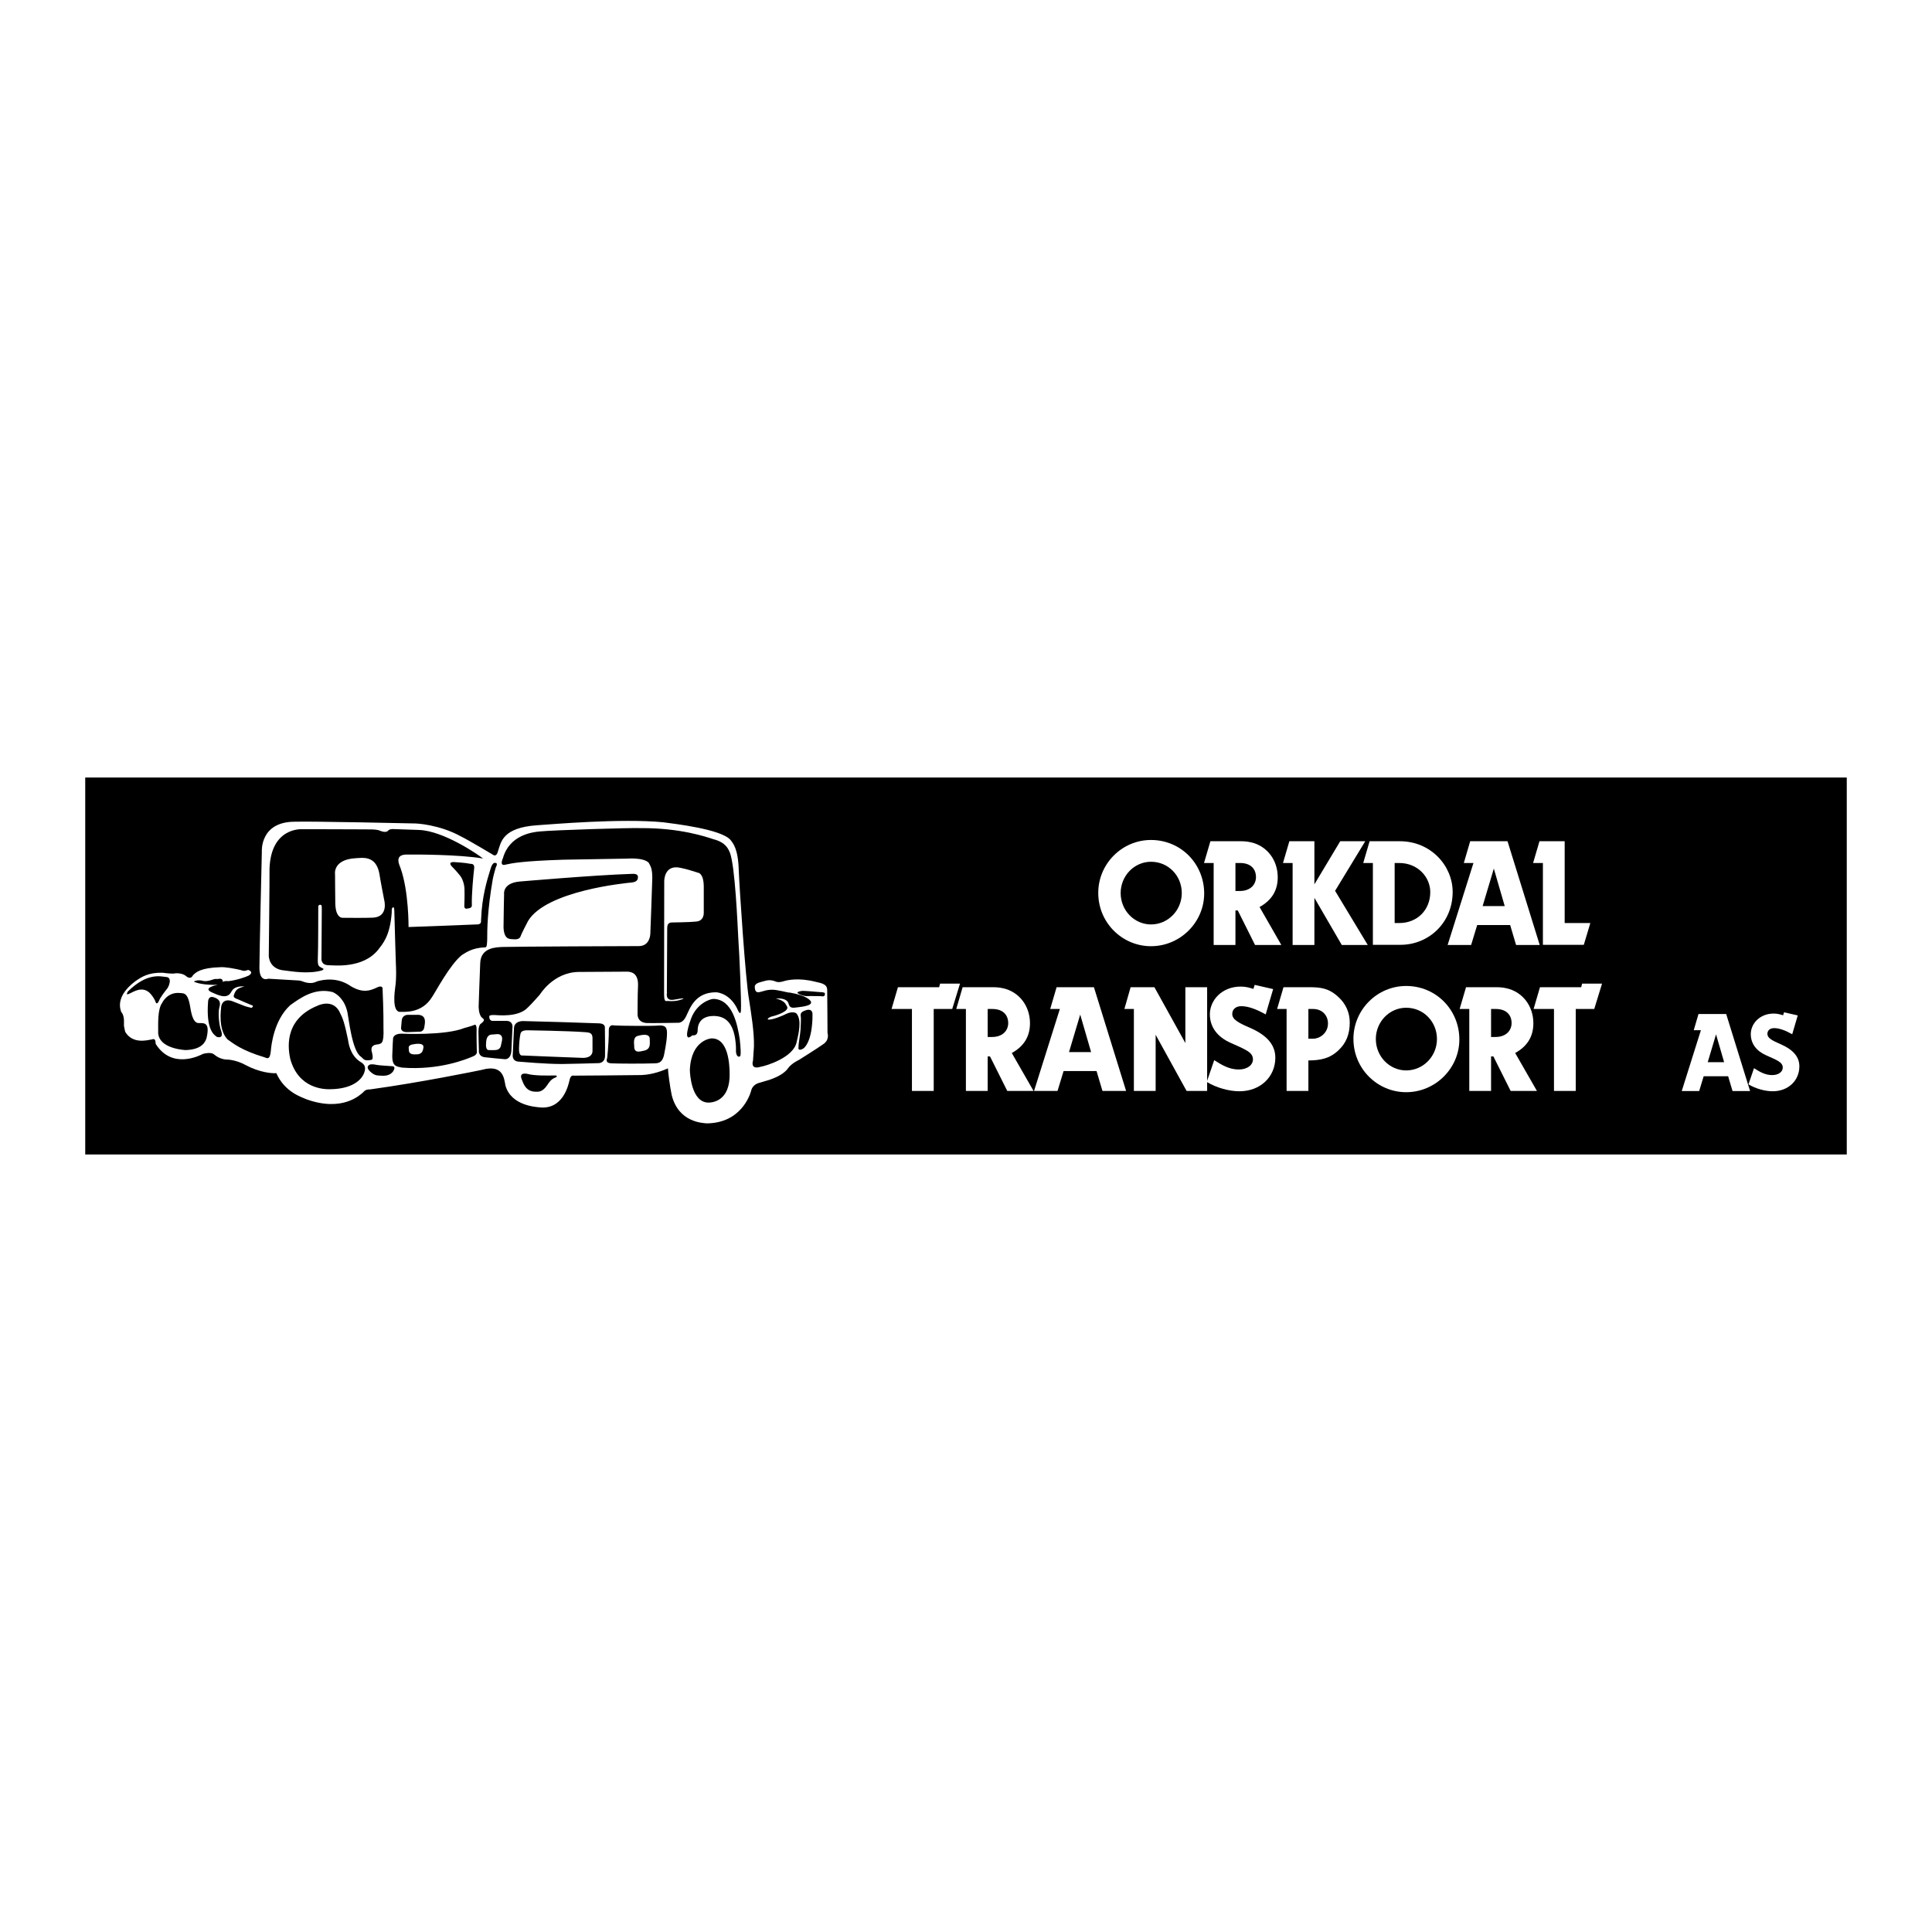 <?xml version="1.0" encoding="utf-8"?>
<!-- Generator: Adobe Illustrator 13.0.0, SVG Export Plug-In . SVG Version: 6.00 Build 14948)  -->
<!DOCTYPE svg PUBLIC "-//W3C//DTD SVG 1.0//EN" "http://www.w3.org/TR/2001/REC-SVG-20010904/DTD/svg10.dtd">
<svg version="1.0" id="Layer_1" xmlns="http://www.w3.org/2000/svg" xmlns:xlink="http://www.w3.org/1999/xlink" x="0px" y="0px"
	 width="192.756px" height="192.756px" viewBox="0 0 192.756 192.756" enable-background="new 0 0 192.756 192.756"
	 xml:space="preserve">
<g>
	<polygon fill-rule="evenodd" clip-rule="evenodd" fill="#FFFFFF" points="0,0 192.756,0 192.756,192.756 0,192.756 0,0 	"/>
	<polygon fill-rule="evenodd" clip-rule="evenodd" points="184.252,115.183 8.504,115.183 8.504,77.573 184.252,77.573 
		184.252,115.183 	"/>
	<path fill-rule="evenodd" clip-rule="evenodd" fill="#FFFFFF" d="M114.834,94.403c-2.84,0-5.261-2.312-5.261-5.322
		c0-2.886,2.359-5.276,5.261-5.276c2.979,0,5.307,2.374,5.307,5.338C120.141,92.014,117.751,94.403,114.834,94.403L114.834,94.403
		L114.834,94.403z M114.834,85.978c-1.676,0-3.026,1.412-3.026,3.119c0,1.769,1.397,3.135,3.026,3.135
		c1.691,0,3.072-1.396,3.072-3.135C117.906,87.39,116.587,85.978,114.834,85.978L114.834,85.978z"/>
	<path fill-rule="evenodd" clip-rule="evenodd" fill="#FFFFFF" d="M127.838,94.279h-2.623l-1.722-3.444h-0.233v3.444h-2.173v-8.177
		h-0.962l0.637-2.172h2.809c0.48,0,0.76,0,1.241,0.108c1.582,0.357,2.668,1.753,2.668,3.491c0,1.319-0.604,2.297-1.814,2.964
		L127.838,94.279L127.838,94.279L127.838,94.279z M123.26,88.895h0.435c1.117,0,1.614-0.699,1.614-1.381
		c0-0.792-0.497-1.412-1.583-1.412h-0.466V88.895L123.26,88.895z"/>
	<polygon fill-rule="evenodd" clip-rule="evenodd" fill="#FFFFFF" points="133.202,88.879 136.46,94.279 133.869,94.279 
		131.138,89.578 131.138,94.279 128.965,94.279 128.965,86.102 128.004,86.102 128.64,83.93 131.138,83.93 131.138,88.228 
		133.714,83.93 136.212,83.93 133.202,88.879 	"/>
	<path fill-rule="evenodd" clip-rule="evenodd" fill="#FFFFFF" d="M136.972,94.264v-8.162h-0.962l0.636-2.172h3.011
		c3.104,0,5.275,2.452,5.275,5.058c0,3.088-2.404,5.276-5.198,5.276H136.972L136.972,94.264L136.972,94.264z M139.145,92.092h0.465
		c1.784,0,3.088-1.304,3.088-3.088c0-1.489-1.241-2.901-3.088-2.901h-0.465V92.092L139.145,92.092z"/>
	<path fill-rule="evenodd" clip-rule="evenodd" fill="#FFFFFF" d="M153.617,94.279h-2.358l-0.59-1.986h-3.29l-0.604,1.986h-2.344
		l2.576-8.177h-0.962l0.636-2.172h3.725L153.617,94.279L153.617,94.279L153.617,94.279z M150.126,90.4l-1.086-3.74l-1.118,3.74
		H150.126L150.126,90.4z"/>
	<polygon fill-rule="evenodd" clip-rule="evenodd" fill="#FFFFFF" points="158.017,94.264 153.936,94.264 153.936,86.102 
		152.957,86.102 153.594,83.93 156.108,83.93 156.108,92.092 158.668,92.092 158.017,94.264 	"/>
	<polygon fill-rule="evenodd" clip-rule="evenodd" fill="#FFFFFF" points="93.157,100.666 93.157,108.845 90.984,108.845 
		90.984,100.666 88.951,100.666 89.587,98.494 93.699,98.494 93.793,98.137 95.779,98.137 95.003,100.666 93.157,100.666 	"/>
	<path fill-rule="evenodd" clip-rule="evenodd" fill="#FFFFFF" d="M103.118,108.845h-2.622l-1.723-3.445h-0.232v3.445h-2.173v-8.179
		h-0.962l0.636-2.172h2.809c0.48,0,0.76,0,1.241,0.108c1.583,0.357,2.669,1.754,2.669,3.491c0,1.319-0.605,2.297-1.815,2.965
		L103.118,108.845L103.118,108.845L103.118,108.845z M98.541,103.46h0.435c1.117,0,1.613-0.698,1.613-1.382
		c0-0.791-0.496-1.412-1.583-1.412h-0.465V103.46L98.541,103.46z"/>
	<path fill-rule="evenodd" clip-rule="evenodd" fill="#FFFFFF" d="M112.352,108.845h-2.359l-0.59-1.986h-3.289l-0.605,1.986h-2.343
		l2.576-8.179h-0.963l0.637-2.172h3.724L112.352,108.845L112.352,108.845L112.352,108.845z M108.859,104.966l-1.086-3.74
		l-1.117,3.74H108.859L108.859,104.966z"/>
	<polygon fill-rule="evenodd" clip-rule="evenodd" fill="#FFFFFF" points="120.436,98.494 120.436,108.845 118.388,108.845 
		115.299,103.242 115.299,108.845 113.127,108.845 113.127,100.666 112.181,100.666 112.801,98.494 115.176,98.494 118.264,104.064 
		118.264,98.494 120.436,98.494 	"/>
	<path fill-rule="evenodd" clip-rule="evenodd" fill="#FFFFFF" d="M127.023,98.681l-0.745,2.529
		c-0.931-0.527-1.753-0.823-2.436-0.823c-0.527,0-0.9,0.296-0.9,0.776c0,0.559,0.62,0.885,1.769,1.381
		c1.676,0.729,2.529,1.691,2.529,2.979c0,1.908-1.489,3.353-3.585,3.353c-1.022,0-2.28-0.342-3.258-0.932l0.745-2.173
		c0.744,0.48,1.505,0.932,2.436,0.932c0.9,0,1.428-0.466,1.428-1.009c0-0.714-0.729-0.978-2.219-1.646
		c-1.334-0.589-2.079-1.582-2.079-2.854c0-1.382,1.179-2.763,3.088-2.763c0.513,0,0.915,0.125,1.257,0.233l0.124-0.403
		L127.023,98.681L127.023,98.681z"/>
	<path fill-rule="evenodd" clip-rule="evenodd" fill="#FFFFFF" d="M130.63,98.494c1.117,0,1.956,0.094,2.902,0.978
		c0.744,0.683,1.132,1.552,1.132,2.545c0,1.164-0.356,2.063-1.148,2.793c-0.868,0.808-1.769,0.979-2.979,0.993v3.042h-2.173v-8.179
		h-0.946l0.636-2.172H130.63L130.63,98.494L130.63,98.494z M130.537,103.63h0.497c0.589,0,1.458-0.512,1.458-1.521
		c0-0.791-0.559-1.443-1.489-1.443h-0.466V103.63L130.537,103.63z"/>
	<path fill-rule="evenodd" clip-rule="evenodd" fill="#FFFFFF" d="M140.293,108.969c-2.841,0-5.261-2.312-5.261-5.322
		c0-2.887,2.358-5.276,5.261-5.276c2.979,0,5.307,2.374,5.307,5.338C145.6,106.578,143.21,108.969,140.293,108.969L140.293,108.969
		L140.293,108.969z M140.293,100.543c-1.676,0-3.026,1.411-3.026,3.118c0,1.769,1.396,3.135,3.026,3.135
		c1.691,0,3.072-1.396,3.072-3.135C143.365,101.954,142.046,100.543,140.293,100.543L140.293,100.543z"/>
	<path fill-rule="evenodd" clip-rule="evenodd" fill="#FFFFFF" d="M153.341,108.845h-2.622l-1.723-3.445h-0.232v3.445h-2.173v-8.179
		h-0.962l0.637-2.172h2.808c0.481,0,0.761,0,1.241,0.108c1.583,0.357,2.669,1.754,2.669,3.491c0,1.319-0.604,2.297-1.815,2.965
		L153.341,108.845L153.341,108.845L153.341,108.845z M148.764,103.46h0.434c1.117,0,1.614-0.698,1.614-1.382
		c0-0.791-0.497-1.412-1.583-1.412h-0.465V103.46L148.764,103.46z"/>
	<polygon fill-rule="evenodd" clip-rule="evenodd" fill="#FFFFFF" points="157.212,100.666 157.212,108.845 155.041,108.845 
		155.041,100.666 153.007,100.666 153.644,98.494 157.756,98.494 157.849,98.137 159.835,98.137 159.059,100.666 157.212,100.666 	
		"/>
	<path fill-rule="evenodd" clip-rule="evenodd" fill="#FFFFFF" d="M174.606,108.853h-1.751l-0.438-1.475h-2.441l-0.449,1.475h-1.739
		l1.912-6.07h-0.714l0.473-1.612h2.764L174.606,108.853L174.606,108.853L174.606,108.853z M172.016,105.973l-0.807-2.775
		l-0.829,2.775H172.016L172.016,105.973z"/>
	<path fill-rule="evenodd" clip-rule="evenodd" fill="#FFFFFF" d="M179.362,101.309l-0.552,1.878
		c-0.691-0.393-1.302-0.611-1.809-0.611c-0.392,0-0.668,0.219-0.668,0.576c0,0.414,0.461,0.656,1.313,1.024
		c1.243,0.541,1.877,1.256,1.877,2.212c0,1.416-1.105,2.488-2.661,2.488c-0.759,0-1.692-0.254-2.418-0.692l0.553-1.611
		c0.553,0.356,1.117,0.69,1.809,0.69c0.668,0,1.06-0.346,1.06-0.748c0-0.53-0.542-0.727-1.647-1.222
		c-0.99-0.438-1.543-1.175-1.543-2.119c0-1.025,0.875-2.05,2.292-2.05c0.381,0,0.68,0.093,0.933,0.173l0.093-0.299L179.362,101.309
		L179.362,101.309z"/>
	<path fill-rule="evenodd" clip-rule="evenodd" fill="#FFFFFF" d="M82.56,103.062c0,0-0.016-3.623-0.031-4.323
		c-0.015-0.622-0.731-0.669-1.197-0.794c-1.665-0.42-2.784-0.155-3.095-0.062c-0.606,0.202-0.84,0.046-0.964,0
		c-0.56-0.188-0.886-0.031-1.306,0.077c-0.762,0.171-0.669,0.482-0.653,0.638c0.062,0.622,0.544,0.343,0.809,0.295
		c0.762-0.249,1.291-0.123,1.603-0.062c0.575,0.093,0.902,0.218,1.088,0.202c1.649,0.28,2.052,0.762,2.099,0.918
		c0.141,0.435-1.119,0.514-1.555,0.575c-0.622,0.093-0.606-0.233-0.715-0.482c-0.202-0.451-0.887-0.436-1.26-0.436
		c0.98,0.249,0.996,0.607,1.12,0.777c0.357,0.498-1.15,0.965-1.555,1.043c-0.358,0.141-0.358,0.232-0.342,0.279
		c0.326,0.125,1.571-0.404,1.82-0.544c0.622-0.295,0.964-0.108,1.026-0.062c0.591,0.669,0.202,2.084,0.031,2.862
		c-0.312,1.555-3.048,2.379-3.608,2.473c-1.073,0.326-0.747-0.622-0.747-0.622s0.062-0.934,0.093-1.394
		c0.044-1.455-0.309-3.482-0.485-4.673c-0.353-1.896-0.97-11.3-1.029-12.887c-0.059-2.233-0.587-2.733-0.823-3.057
		c-0.94-1.087-5.613-1.616-6.701-1.763c-4.173-0.411-11.226,0.206-12.579,0.294c-3.498,0.235-3.615,1.705-3.909,2.557
		c-0.147,0.646-0.47,0.412-0.47,0.412s-2.498-1.499-3.233-1.852c-2.175-1.204-4.497-1.293-4.497-1.293s-10.462-0.235-12.079-0.176
		c-3.498,0-3.292,2.968-3.292,2.968s-0.243,10.35-0.243,11.599c0,1.49,0.876,1.096,0.876,1.096l2.979,0.175c0,0,0.153,0,0.372,0.065
		c0.701,0.285,1.161,0.22,1.534,0.021c1.862-0.525,3.044,0.264,3.351,0.482c1.205,0.723,1.928,0.438,2.476,0.197
		c0.789-0.417,0.701,0.109,0.701,0.109s0.109,2.344,0.088,3.855c0.066,1.62-0.219,1.555-0.526,1.644
		c-0.854,0.044-0.679,0.612-0.613,0.831c0.175,0.789-0.044,0.702-0.219,0.745c-0.613,0.088-0.613-0.131-0.898-0.35
		c-0.876-0.569-1.205-3.79-1.336-4.403c-0.263-1.249-0.986-1.818-1.468-2.037c-1.84-0.481-3.33,0.657-4.25,1.314
		c-1.599,1.468-1.883,3.942-1.927,4.556c-0.088,0.986-0.417,0.701-0.635,0.636c-2.322-0.701-3.111-1.381-3.702-1.797
		c-0.942-1.029-0.635-2.935-0.613-3.285c0.197-0.921,1.139-0.504,1.139-0.504l1.227,0.481c0,0,0.504,0.153,0.657,0.175
		c0.329-0.219-0.022-0.284-0.022-0.284s-1.008-0.416-1.38-0.592c-0.46-0.131-0.373-0.35-0.373-0.35
		c0.219-0.701,0.46-0.724,1.073-0.921c-1.095-0.043-1.227,0.417-1.358,0.613c-0.438,0.767-1.512,0.132-1.818,0.022
		c-1.183-0.482,0.504-0.789,0.504-0.789c-1.369,0.042-2.174-0.193-2.383-0.327c0.248-0.134,0.552-0.152,0.8-0.095
		c0.362,0.133,0.857-0.02,0.953-0.058c0.419-0.152,0.495-0.096,0.609-0.096c0.553-0.133,0.514,0.191,0.533,0.286
		c0.248-0.133,0.438-0.076,0.553-0.076c0.838-0.095,1.696-0.399,2.02-0.552c0.609-0.381-0.058-0.572-0.058-0.572
		s-0.229,0.114-0.457,0.095c-0.858-0.248-1.924-0.4-2.305-0.362c-1.981,0.057-2.458,0.514-2.743,0.819
		c-0.19,0.399-0.533,0.19-0.648,0.096c-0.324-0.324-0.971-0.324-1.104-0.305c-0.229,0.076-1.01-0.02-1.258-0.058
		c-1.429-0.038-2.114,0.419-2.743,0.857c-1.943,1.467-1.524,2.705-1.391,3.066c0.381,0.399,0.247,1.258,0.267,1.372
		c0.076,0.324,0.095,0.571,0.153,0.647c0.762,1.2,2.19,0.781,2.571,0.725c0.534-0.191,0.381,0.305,0.458,0.457
		c1.619,2.534,4.343,1.161,4.705,0.972c0.762-0.19,1.009-0.02,1.105,0.057c0.628,0.534,1.257,0.515,1.429,0.515
		c0.762,0.076,1.448,0.381,1.696,0.533c1.429,0.762,2.667,0.857,3.086,0.818c0.838,1.887,2.496,2.382,3.01,2.61
		c3.62,1.295,5.372-0.457,5.658-0.705c0.229-0.267,0.438-0.285,0.705-0.285c4.991-0.687,10.573-1.829,11.106-1.943
		c2.21-0.629,2.249,0.934,2.381,1.562c0.571,2.02,3.067,2.134,3.391,2.172c2.362,0.266,2.896-2.268,2.991-2.667
		c0.114-0.61,0.4-0.495,0.4-0.495s6.267-0.039,6.763-0.058c1.219-0.038,2.305-0.515,2.667-0.667c0,0.286,0.209,1.924,0.38,2.686
		c0.686,2.705,3.067,2.763,3.505,2.801c3.373-0.038,4.291-2.787,4.415-3.254c0.155-0.669,0.824-0.793,0.824-0.793
		s0.576-0.171,0.996-0.295c1.197-0.404,1.648-0.871,1.834-1.12c0.357-0.529,1.12-0.872,1.12-0.872s1.835-1.149,2.379-1.539
		C82.809,103.762,82.56,103.062,82.56,103.062L82.56,103.062L82.56,103.062z M15.499,99.902c-0.043-0.131-0.219-0.438-0.438-0.701
		c-0.788-0.941-1.774-0.219-2.146-0.066c-0.482,0.241-0.131-0.24-0.131-0.24c1.928-1.884,3.242-1.468,3.768-1.424
		c0.723,0.022,0.241,1.073,0.109,1.183c-0.153,0.197-0.701,0.876-0.811,1.228C15.63,100.297,15.543,100.033,15.499,99.902
		L15.499,99.902L15.499,99.902z M20.603,103.582c-0.087,0.219-0.307,1.14-2.103,1.184c-0.658-0.044-2.826-0.329-2.717-1.906
		c0-0.723-0.065-2.169,0.395-2.804c0,0,0.504-1.096,1.752-0.986c0.351,0.044,0.789-0.109,1.03,1.293
		c0.087,0.438,0.219,1.73,0.876,1.708C20.296,102.093,20.998,101.917,20.603,103.582L20.603,103.582L20.603,103.582z M21.633,103.45
		c-0.307-0.219-1.074-0.743-0.876-3.46c0,0-0.021-0.745,0.657-0.461c0.35,0.132,0.657,0.351,0.482,0.942s-0.022,1.861,0.153,2.321
		C22.115,102.969,22.334,103.647,21.633,103.45L21.633,103.45L21.633,103.45z M37.734,94.753c-1.529,1.896-4.35,1.558-4.967,1.546
		c-0.804-0.011-0.694-0.727-0.694-0.727s0.033-4.563,0.033-4.927c0-0.319-0.022-0.375-0.177-0.375c-0.209,0-0.176,0.297-0.176,0.297
		s0,4.302-0.044,5.052c-0.029,0.779,0.103,0.778,0.382,0.94c0.279,0.118,0.206,0.132,0.059,0.25
		c-1.396,0.412-3.101,0.088-3.762,0.015c-1.572-0.118-1.572-1.455-1.572-1.455s0.088-7.964,0.073-8.655
		c0.118-4.217,3.248-3.982,3.248-3.982s5.275,0,6.113,0.014c1.425-0.015,1.499,0.074,1.734,0.162
		c0.514,0.191,0.691,0.029,0.764-0.059c0.147-0.162,0.5-0.132,0.5-0.132s2.071,0.073,2.557,0.088
		c2.439,0.089,5.833,2.411,6.392,2.852c-2.351-0.411-6.833-0.412-7.7-0.397c-1.146,0.044-0.676,0.984-0.529,1.367
		c0.822,2.307,0.793,5.863,0.793,5.863s6.407-0.235,6.936-0.264c0.353-0.044,0.294-0.353,0.294-0.353s0.044-0.691,0.059-0.984
		c0.176-2.072,0.72-3.604,0.852-4.067c0.221-0.837,0.452-0.75,0.606-0.716c0.165,0.088-0.044,0.43-0.044,0.43
		s-0.253,0.893-0.297,1.157c-0.551,3.196-0.559,5.048-0.559,6.032c-0.029,0.911-0.117,0.764-0.264,0.793
		c-1.249,0.059-1.822,0.5-2.263,0.765c-1.19,0.955-2.586,3.615-2.983,4.203c-1.014,1.631-2.704,1.455-3.174,1.469
		c-0.852,0.015-0.529-2.145-0.5-2.395c0.162-1,0.073-2.366,0.073-2.366s-0.139-4.445-0.15-5.106c0-0.75-0.132-0.551-0.132-0.551
		c-0.155,0.033-0.132,0.254-0.128,0.456C38.924,93.416,38.16,94.179,37.734,94.753L37.734,94.753L37.734,94.753z M47.077,90.359
		c0,0.113-0.095,0.263-0.433,0.282c-0.075,0.038-0.357,0.075-0.319-0.319c0.038-0.902,0.019-1.448,0.019-1.448
		s0.056-0.977-0.545-1.635c-0.282-0.357-0.696-0.771-0.696-0.771s-0.545-0.526,0.301-0.451c0,0,1.034,0.057,1.542,0.169
		c0.132,0,0.433,0,0.357,0.507C47.227,87.332,47.039,89.269,47.077,90.359L47.077,90.359L47.077,90.359z M42.346,102.385
		c-0.04,0.627-0.548,0.548-0.548,0.548l-1.095,0.04c-0.783,0.039-0.685-0.45-0.685-0.45s0.02-0.274,0.059-0.666
		c0.039-0.626,0.606-0.606,0.606-0.606s0.391,0,0.841,0C42.601,101.173,42.405,102.053,42.346,102.385L42.346,102.385
		L42.346,102.385z M36.322,107.065c-0.104,0.291-0.734,1.598-3.451,1.608c-0.467,0-3.102-0.012-3.918-3.055
		c-0.14-0.712-0.823-3.851,2.754-5.289c0,0,1.604-0.802,2.264,0.825c0.194,0.371,0.404,0.861,0.754,2.599
		c0.058,0.407,0.233,1.48,1.131,2.122C36.124,106.051,36.637,106.261,36.322,107.065L36.322,107.065L36.322,107.065z
		 M39.192,106.935c-0.132,0.132-0.386,0.452-1.179,0.386c-0.386-0.033-0.617,0.021-1.102-0.43c-0.121-0.133-0.364-0.386-0.132-0.596
		c0.055-0.055,0.176-0.187,0.838-0.044c0.165,0.036,1.014,0.089,1.477,0.122C39.203,106.384,39.556,106.384,39.192,106.935
		L39.192,106.935L39.192,106.935z M47.14,105.418c-0.567,0.234-3.287,1.389-7.043,1.096c-0.47-0.117-0.998-0.059-0.959-1.252
		c0.02-0.842,0.079-1.663,0.079-1.663s0.02-0.47,0.841-0.47c0,0,4.344,0.215,6.281-0.567c0.606-0.156,0.958-0.294,0.958-0.294
		s0.255-0.215,0.255,0.45c-0.02,0.567,0.02,2.152,0.02,2.152S47.688,105.223,47.14,105.418L47.14,105.418L47.14,105.418z
		 M55.383,107.518c-0.408,0.144-0.65,0.541-0.772,0.729c-0.507,0.761-0.949,0.673-1.169,0.673c-1.037,0-1.247-0.915-1.39-1.235
		c-0.309-0.739,0.519-0.552,0.519-0.552c0.739,0.209,2.085,0.177,2.791,0.166C55.703,107.286,55.504,107.507,55.383,107.518
		L55.383,107.518L55.383,107.518z M60.363,105.348c-0.015,0.72-0.617,0.72-0.617,0.72s-3.042,0.088-3.644,0.088
		c-1.749,0-3.885-0.204-4.359-0.237c-0.695-0.045-0.584-0.695-0.584-0.695s0.11-2.272,0.121-2.647
		c0.033-0.74,0.905-0.706,0.905-0.706c0.667,0.004,7.092,0.201,7.621,0.23c0.588,0.029,0.543,0.412,0.543,0.412
		S60.378,104.524,60.363,105.348L60.363,105.348L60.363,105.348z M66.271,105.152c-0.185,1.045-0.784,0.906-0.983,0.938
		c-1.214,0.046-3.643,0.03-4.288,0c-0.661-0.031-0.446-0.416-0.415-0.569c0.107-1.015,0.169-2.274,0.154-2.705
		c0-0.691,0.538-0.507,0.538-0.507c0.737,0.046,3.812,0.062,4.303,0.016c0.938-0.093,0.876,0.291,0.953,0.477
		C66.594,103.399,66.44,104.291,66.271,105.152L66.271,105.152L66.271,105.152z M70.664,110.006
		c-1.689-0.029-1.836-2.896-1.836-3.276c0.132-3.027,2.16-3.13,2.16-3.13c1.704-0.029,1.792,2.659,1.807,3.467
		C72.868,109.946,70.973,110.006,70.664,110.006L70.664,110.006L70.664,110.006z M73.765,105.421
		c-0.353,0.045-0.338-0.603-0.338-0.603s0.014-0.396-0.03-0.764c-0.22-2.469-1.455-2.645-2.072-2.689
		c-1.646-0.059-1.719,1.117-1.719,1.426c0,0.617-0.514,0.499-0.514,0.499c-1.073,0.91-0.25-1.381-0.118-1.733
		c0.573-1.426,1.793-1.866,2.189-1.896c1.939,0.029,2.41,2.571,2.645,4.041C73.985,105.421,73.867,105.377,73.765,105.421
		L73.765,105.421L73.765,105.421z M73.926,100.763c-0.015,0.559-0.206,0.221-0.278,0.088C72.972,99.234,71.722,99,71.428,99
		c-2.072,0-2.586,1.587-2.953,2.351c-0.323,0.72-0.779,0.69-0.779,0.69s-2.513,0.045-3.072,0.029c-1.072,0-1.014-0.881-1.014-0.881
		s0-1.955,0.044-2.808c0.059-1.292-0.661-1.425-1.058-1.439c0,0-4.085,0.029-4.878,0.029c-2.528,0.044-3.857,2.259-3.857,2.259
		s-0.871,0.992-1.212,1.301c-0.937,0.992-2.964,0.75-3.339,0.738c-0.496-0.011-0.496,0.1-0.496,0.165
		c-0.011,0.419,0.32,0.419,0.32,0.419s0.937,0,1.422,0c0.683,0.033,0.573,0.684,0.573,0.684s-0.088,1.83-0.11,2.325
		c-0.088,0.981-0.75,0.805-0.75,0.805s-1.631-0.144-1.917-0.188c-0.672-0.099-0.573-0.694-0.573-0.694s-0.044-1.521-0.044-1.896
		c0-0.419,0.121-0.628,0.176-0.705c0.661-0.463,0.253-0.551,0.154-0.672c-0.331-0.331-0.309-1.125-0.309-1.125
		s0.11-3.306,0.154-4.276c0.044-1.631,1.675-1.587,2.16-1.631c1.212-0.044,12.806-0.088,13.666-0.088
		c1.124,0,1.146-1.212,1.146-1.212s0.176-4.585,0.198-5.577c0-1.014-0.198-1.212-0.353-1.521c-0.507-0.551-2.138-0.419-2.138-0.419
		s-5.378,0.088-6.414,0.11c-4.078,0.132-5.114,0.353-5.709,0.485c-0.705,0.22-0.287-0.639-0.287-0.639
		c0.639-2.292,2.888-2.601,3.703-2.667c1.323-0.132,8.971-0.375,10.051-0.331c3.967-0.022,6.546,0.881,7.229,1.102
		c1.3,0.331,1.499,1.014,1.653,1.323c0.529,1.344,0.771,7.207,0.838,8.442C73.786,95.362,73.97,99.939,73.926,100.763
		L73.926,100.763L73.926,100.763z M51.819,87.953c0,0,7.56-0.652,11.116-0.763c0.335-0.019,0.783-0.038,0.708,0.409
		c-0.019,0.131-0.075,0.392-0.614,0.447c-0.596,0.056-8.547,0.819-10.353,3.854c-0.186,0.354-0.708,1.378-0.726,1.49
		c-0.037,0.13-0.167,0.391-0.782,0.316c-0.354-0.019-0.875,0.019-0.931-1.173c0-0.95,0.056-3.314,0.056-3.314
		S50.105,88.121,51.819,87.953L51.819,87.953L51.819,87.953z M80.223,104.554c-0.177,0.144-0.661,0.375-0.551-0.132
		c-0.022-0.221,0.176-1.257,0.198-1.697c0-0.298,0.078-1.069,0.012-1.389c0-0.133-0.044-0.375,0.518-0.54
		c0,0,0.606-0.253,0.662,0.342C81.071,101.38,81.104,103.684,80.223,104.554L80.223,104.554L80.223,104.554z M81.898,99.385
		c-0.044,0-0.904-0.011-1.091-0.011c-0.562,0.066-0.938-0.132-1.014-0.165c-0.617-0.254,0.22-0.342,0.22-0.342
		c0.122-0.033,1.466,0.088,1.73,0.11c0.507,0.011,0.551,0.077,0.562,0.165C82.328,99.518,81.942,99.385,81.898,99.385L81.898,99.385
		z"/>
	<path fill-rule="evenodd" clip-rule="evenodd" fill="#FFFFFF" d="M37.847,87.148c-0.352-1.853-1.72-1.549-2.361-1.525
		c-2.325,0.133-2.058,1.623-2.058,1.623s0.012,2.433,0.024,2.918c0.048,1.55,0.787,1.404,0.787,1.404s2.325,0.024,2.942-0.012
		c1.623-0.061,1.15-1.768,1.15-1.768S37.919,87.681,37.847,87.148L37.847,87.148z"/>
	<path fill-rule="evenodd" clip-rule="evenodd" fill="#FFFFFF" d="M41.297,104.18c-0.672,0.065-0.507,0.418-0.507,0.518
		c-0.033,0.573,0.54,0.496,0.75,0.496c0.65,0,0.661-0.463,0.706-0.684C42.322,103.959,41.297,104.18,41.297,104.18L41.297,104.18z"
		/>
	<path fill-rule="evenodd" clip-rule="evenodd" fill="#FFFFFF" d="M48.494,104.113c-0.055,0.628,0.221,0.65,0.221,0.65
		s0.43,0.021,0.727,0c0.507-0.022,0.54-0.475,0.54-0.475s0.055-0.22,0.1-0.451c0.132-0.738-0.485-0.661-0.485-0.661l-0.562,0.044
		C48.527,103.265,48.505,103.849,48.494,104.113L48.494,104.113z"/>
	<path fill-rule="evenodd" clip-rule="evenodd" fill="#FFFFFF" d="M59.114,103.54c-0.015-0.499-0.323-0.528-0.705-0.559
		c-1.749-0.132-5.775-0.19-5.775-0.19c-0.529,0-0.662,0.161-0.706,0.353c-0.088,0.367-0.132,0.984-0.146,1.41
		c-0.044,0.853,0.323,0.75,0.323,0.75s5.188,0.22,5.863,0.234c1.234,0.089,1.146-0.705,1.146-0.705S59.114,103.967,59.114,103.54
		L59.114,103.54z"/>
	<path fill-rule="evenodd" clip-rule="evenodd" fill="#FFFFFF" d="M63.582,103.369c-0.416,0.139-0.323,0.707-0.308,0.983
		c-0.031,0.77,0.584,0.554,0.891,0.492c0.846-0.138,0.646-0.784,0.661-1.184C64.842,102.939,63.582,103.369,63.582,103.369
		L63.582,103.369z"/>
	<path fill-rule="evenodd" clip-rule="evenodd" fill="#FFFFFF" d="M70.216,88.441c-0.022-1.367-0.573-1.367-0.573-1.367
		s-1.124-0.375-1.719-0.484c-1.697-0.397-1.653,1.344-1.653,1.344s-0.015,10.287-0.015,11.168c0,0.926,0.162,0.765,0.353,0.765
		c0.984,0.103,1.587-0.235,1.587-0.235c-0.015-0.088-0.735,0.088-1.029,0.117C66.329,99.866,66.549,99,66.549,99l-0.015-0.033
		c0,0,0.022-5.676,0.033-6.359c-0.011-0.573,0.342-0.562,0.474-0.573c0,0,1.874-0.022,2.381-0.088
		c0.859-0.044,0.793-0.904,0.793-0.904S70.216,89.323,70.216,88.441L70.216,88.441z"/>
</g>
</svg>
